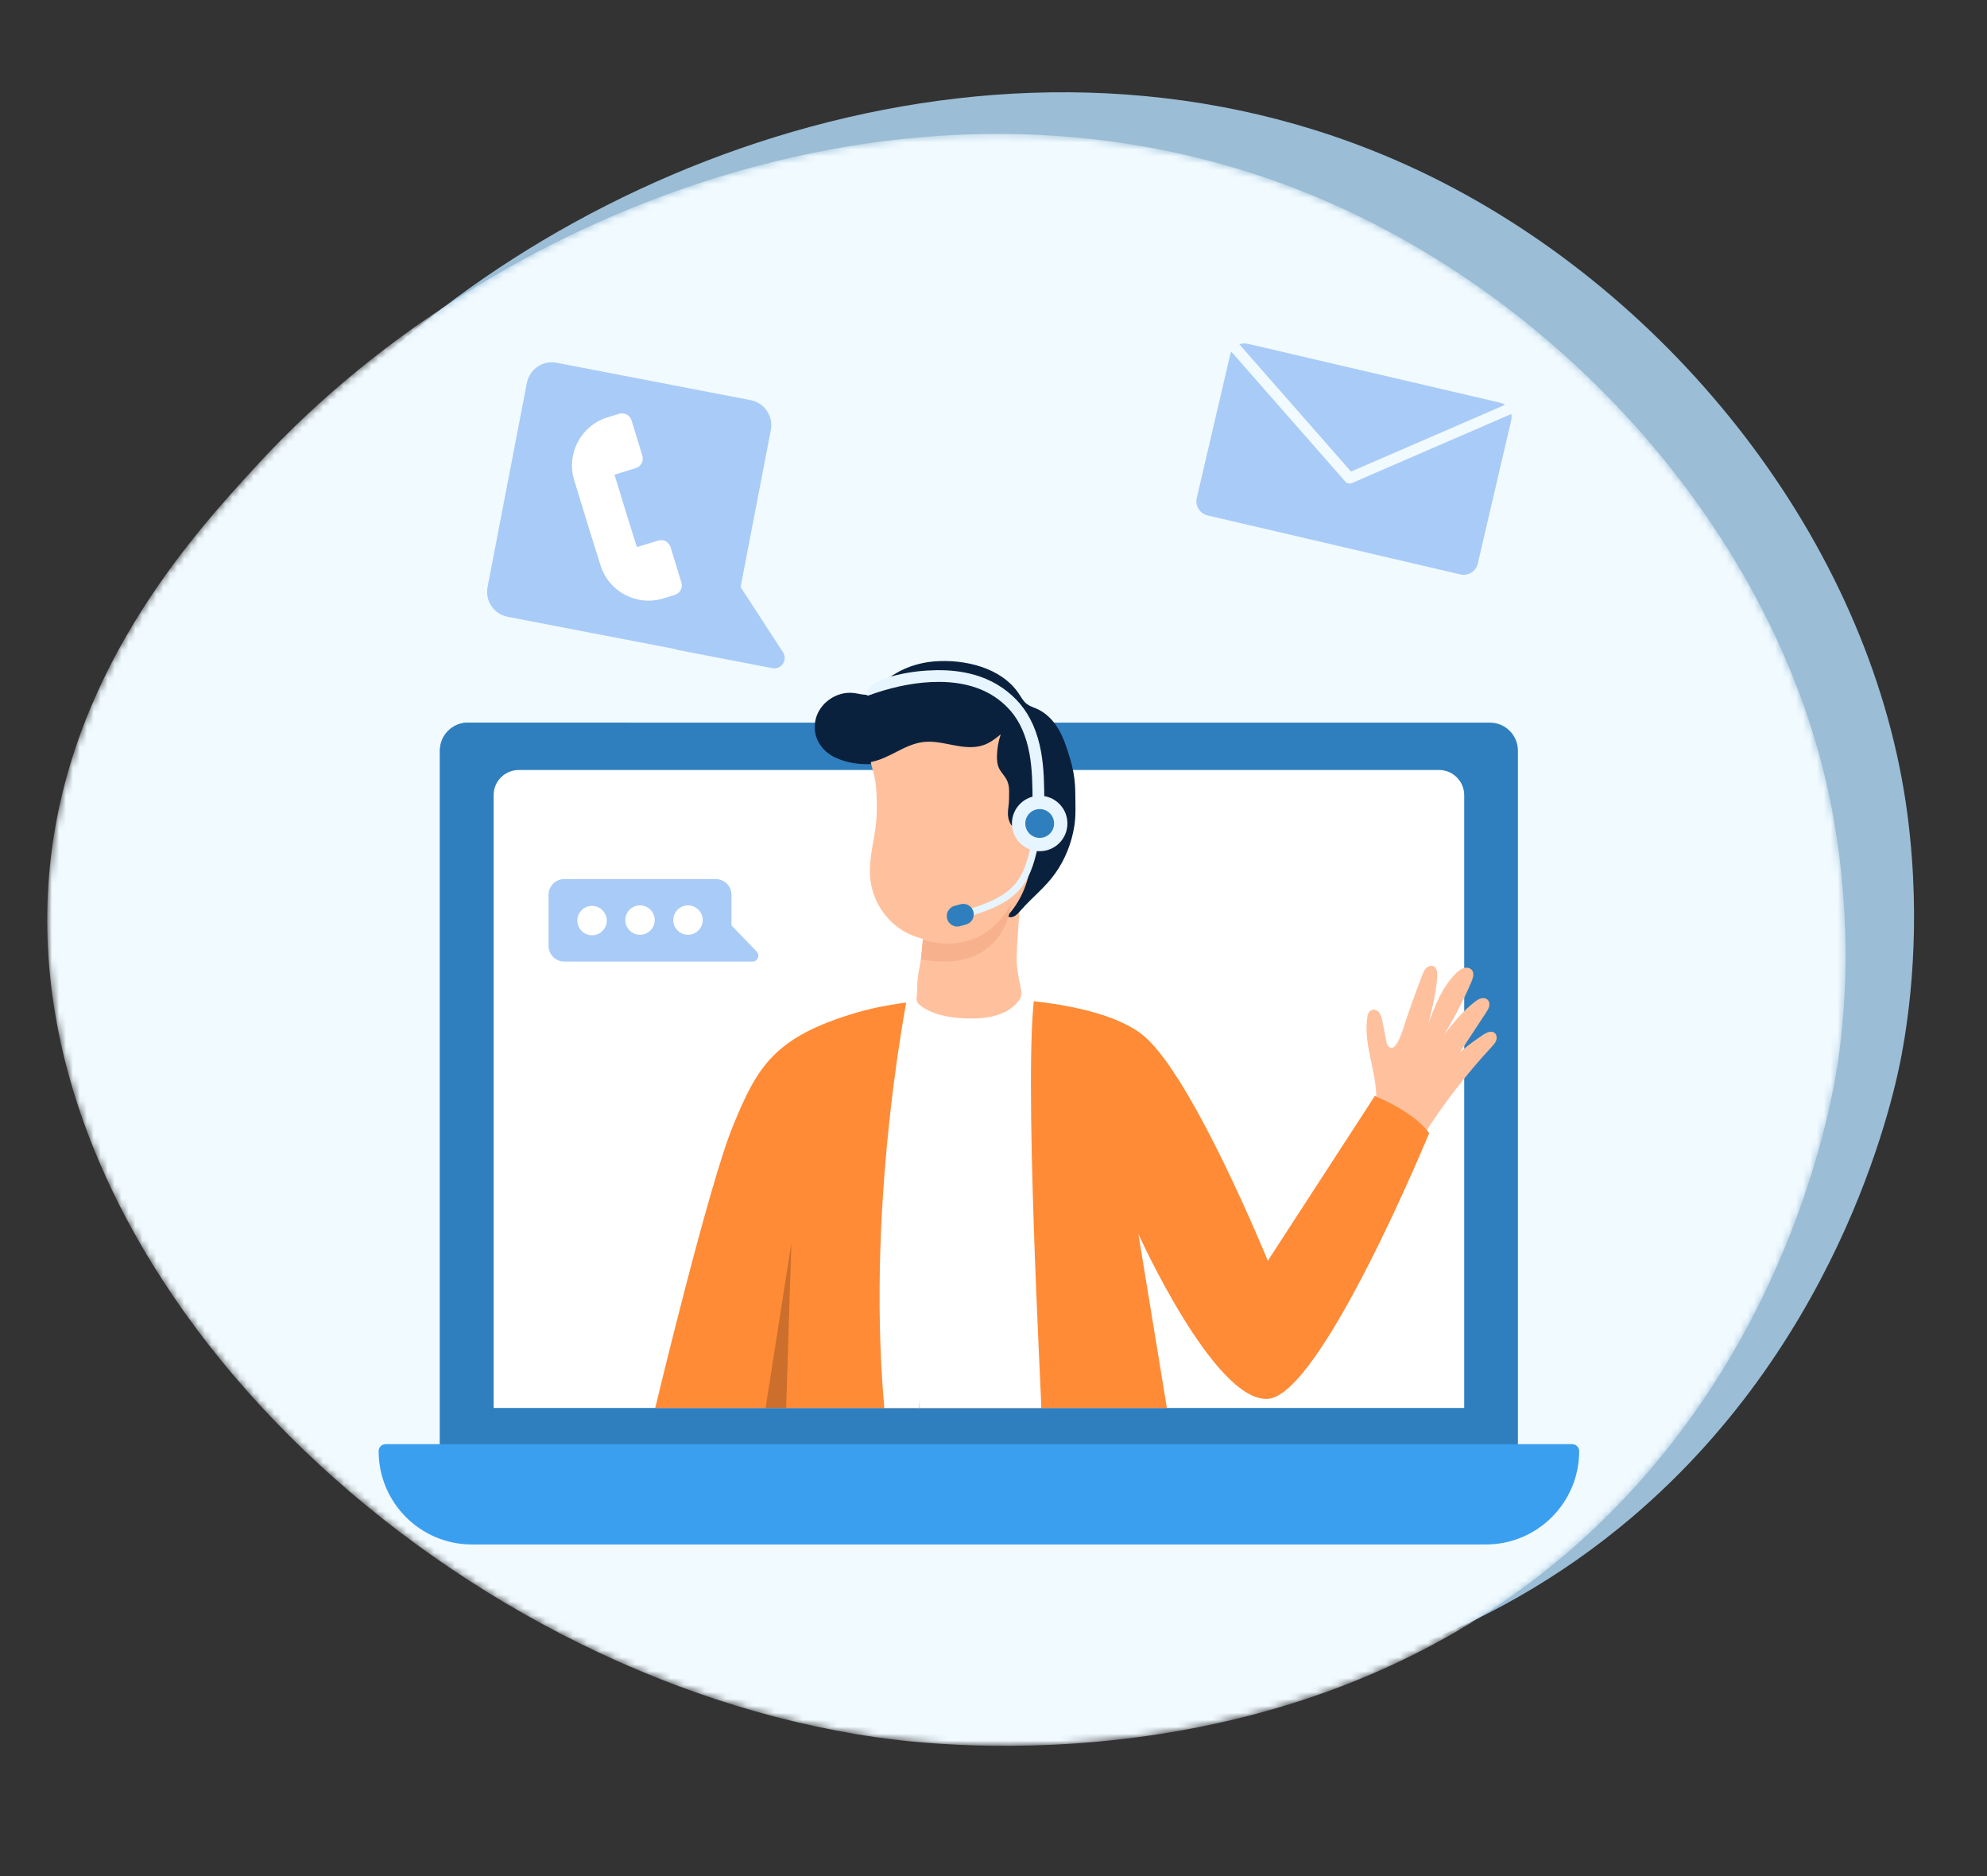 <svg width="286" height="270" viewBox="0 0 286 270" fill="none" xmlns="http://www.w3.org/2000/svg">
<rect x="0" y="0" width="286" height="270" fill="#333333" stroke="none"/>
<g clip-path="url(#clip0_648_14329)">
<path opacity="0.8" d="M207.701 26.275C152.164 -2.239 86.818 20.052 50.682 55.606C40.816 65.313 20.965 84.846 17.506 114.553C10.863 171.606 68.76 231.106 130.565 243.064C138.525 244.604 192.726 254.191 234.897 218.355C265.772 192.117 272.89 156.228 273.712 151.812C274.751 146.233 276.644 133.451 274.573 117.398C269.708 79.677 242.406 44.094 207.701 26.275Z" fill="#B5E0FD"/>
<mask id="mask0_648_14329" style="mask-type:alpha" maskUnits="userSpaceOnUse" x="6" y="19" width="260" height="233">
<path d="M192.62 29.725C135.755 3.961 71.578 29.42 37.224 66.699C27.844 76.877 8.972 97.357 6.97 127.198C3.125 184.507 63.862 241.105 126.178 250.026C134.203 251.175 188.808 258.101 229.176 220.245C258.731 192.529 264.086 156.335 264.692 151.884C265.456 146.26 266.722 133.402 263.869 117.469C257.165 80.031 228.155 45.825 192.62 29.725Z" fill="#3B9FEF"/>
</mask>
<g mask="url(#mask0_648_14329)">
<path d="M192.62 29.725C135.755 3.961 71.578 29.42 37.224 66.699C27.844 76.877 8.972 97.357 6.97 127.198C3.125 184.507 63.862 241.105 126.178 250.026C134.203 251.175 188.808 258.101 229.176 220.245C258.731 192.529 264.086 156.335 264.692 151.884C265.456 146.26 266.722 133.402 263.869 117.469C257.165 80.031 228.155 45.825 192.62 29.725Z" fill="#F0FAFF"/>
</g>
<path d="M218.479 208.64H63.321V108.026C63.321 105.801 65.124 103.998 67.348 103.998H214.451C216.676 103.998 218.479 105.801 218.479 108.026L218.479 208.64Z" fill="#2F7FBF"/>
<path d="M90.246 103.998H67.348C65.124 103.998 63.321 105.801 63.321 108.026V208.64H194.888L90.246 103.998Z" fill="#2F7FBF"/>
<path d="M210.751 202.627H71.049V114.441C71.049 112.438 72.672 110.814 74.675 110.814H207.124C209.127 110.814 210.751 112.438 210.751 114.441V202.627H210.751Z" fill="white"/>
<path d="M213.869 222.272H67.93C60.513 222.272 54.5 216.258 54.5 208.841C54.5 208.287 54.949 207.838 55.503 207.838H226.297C226.851 207.838 227.3 208.287 227.3 208.841C227.299 216.258 221.286 222.272 213.869 222.272Z" fill="#3B9FEF"/>
<path d="M108.914 136.941L105.288 133.181V128.773C105.288 127.526 104.277 126.516 103.031 126.516H81.215C79.968 126.516 78.957 127.526 78.957 128.773V136.127C78.957 137.373 79.968 138.384 81.215 138.384H100.254H103.031H108.301C109.053 138.384 109.436 137.482 108.914 136.941Z" fill="#A9CBF7"/>
<path d="M87.334 132.485C87.334 133.654 86.386 134.602 85.217 134.602C84.048 134.602 83.1 133.654 83.1 132.485C83.1 131.315 84.048 130.367 85.217 130.367C86.387 130.367 87.334 131.315 87.334 132.485Z" fill="white"/>
<path d="M94.239 132.412C94.239 133.582 93.29 134.53 92.121 134.53C90.952 134.53 90.004 133.581 90.004 132.412C90.004 131.243 90.952 130.295 92.121 130.295C93.29 130.295 94.239 131.243 94.239 132.412Z" fill="white"/>
<path d="M101.145 132.412C101.145 133.582 100.197 134.53 99.028 134.53C97.858 134.53 96.91 133.581 96.91 132.412C96.91 131.243 97.858 130.295 99.028 130.295C100.197 130.295 101.145 131.243 101.145 132.412Z" fill="white"/>
<path d="M194.069 69.579C193.913 69.543 193.768 69.459 193.657 69.332L177.227 50.609C177.161 50.746 177.107 50.889 177.071 51.043L172.26 71.662C171.997 72.79 172.698 73.917 173.825 74.18L210.187 82.664C211.314 82.927 212.442 82.226 212.705 81.099L217.515 60.48C217.587 60.175 217.582 59.871 217.523 59.583L194.56 69.535C194.401 69.603 194.23 69.616 194.069 69.579Z" fill="#A9CBF7"/>
<path d="M216.626 58.258C216.423 58.124 216.2 58.018 215.95 57.96L179.588 49.476C179.175 49.38 178.761 49.415 178.39 49.551L194.46 67.864L216.626 58.258Z" fill="#A9CBF7"/>
<path d="M112.7 93.87L106.595 84.49L110.952 61.873C111.334 59.889 110.036 57.972 108.052 57.59L80.119 52.209C78.135 51.827 76.218 53.126 75.836 55.109L70.177 84.484C69.795 86.467 71.094 88.385 73.077 88.767L97.311 93.435L97.264 93.481L111.161 96.158C112.458 96.407 113.42 94.977 112.7 93.87Z" fill="#A9CBF7"/>
<path d="M89.186 70.727L88.446 68.309L91.508 67.372C92.264 67.141 92.689 66.342 92.458 65.587L90.903 60.502C90.672 59.747 89.873 59.322 89.118 59.552L87.45 60.062C83.63 61.23 81.48 65.274 82.647 69.095L83.662 72.416L84.695 75.793L86.427 81.323C87.595 85.144 91.639 87.294 95.459 86.126L97.127 85.616C97.882 85.385 98.308 84.586 98.077 83.831L96.522 78.746C96.291 77.991 95.492 77.566 94.737 77.796L91.674 78.732L90.219 74.105L89.186 70.727Z" fill="white"/>
<path d="M204.95 163.289C207.809 158.807 211.071 154.581 214.682 150.679C214.944 150.396 215.214 150.104 215.348 149.742C215.481 149.381 215.444 148.926 215.154 148.672C214.692 148.266 213.976 148.586 213.466 148.929C212.275 149.73 211.201 150.496 210.132 151.454C211.38 149.555 212.629 147.657 213.878 145.759C214.065 145.473 214.256 145.18 214.338 144.848C214.419 144.516 214.371 144.132 214.13 143.89C213.89 143.649 213.507 143.599 213.178 143.683C212.848 143.767 212.561 143.966 212.29 144.172C210.577 145.473 209.22 147.175 207.881 148.859C209.366 146.435 210.673 143.904 211.79 141.29C212.02 140.752 212.228 140.086 211.87 139.623C211.606 139.28 211.104 139.194 210.688 139.314C210.273 139.434 209.928 139.722 209.618 140.023C207.628 141.955 206.591 144.64 205.61 147.235C206.189 144.985 206.719 142.861 206.866 140.54C206.901 139.985 206.851 139.301 206.35 139.06C205.996 138.889 205.553 139.043 205.275 139.321C204.997 139.599 204.846 139.977 204.705 140.344C203.84 142.581 203.028 144.838 202.269 147.113C202.13 147.528 200.917 152.03 199.784 150.487C199.62 150.263 199.563 149.98 199.51 149.708C199.338 148.817 199.166 147.925 198.993 147.034C198.905 146.578 198.809 146.102 198.522 145.737C197.918 144.969 197.006 145.279 196.843 146.173C196.098 150.256 198.28 154.351 198.081 158.497C200.743 159.295 203.284 161.066 204.95 163.289Z" fill="#FFC19D"/>
<path d="M94.307 202.624C94.307 202.624 102.007 170.516 105.484 162.071C108.962 153.625 111.316 149.25 123.304 145.725C135.291 142.2 157.646 143.069 164.725 149.155C171.804 155.24 182.485 181.445 182.485 181.445L197.886 157.724C197.886 157.724 203.475 159.96 205.71 163.065C205.71 163.065 190.186 200.82 182.486 201.317C174.786 201.814 163.857 177.596 163.857 177.596L167.955 202.625H94.307V202.624Z" fill="#FF8B37"/>
<path d="M131.119 140.707C131.119 140.707 124.505 171.527 127.284 202.625C127.284 202.625 149.752 202.625 149.873 202.625C149.995 202.625 147.179 152.897 149.009 142.574L131.119 140.707Z" fill="white"/>
<path d="M132.193 202.625H132.43C132.407 202.213 132.391 201.801 132.371 201.389C132.311 201.8 132.252 202.213 132.193 202.625Z" fill="#DDE1EB"/>
<path d="M146.247 129.44C146.33 129.38 146.413 129.323 146.495 129.266C146.811 130.211 146.729 131.236 146.66 132.23C146.537 134.004 146.398 135.76 146.337 137.537C146.28 139.176 146.6 140.641 146.931 142.258C146.994 142.57 147.058 142.889 147.008 143.203C146.951 143.56 146.75 143.878 146.523 144.16C144.857 146.231 141.884 146.655 139.227 146.571C137.015 146.502 134.606 146.172 132.731 144.899C131.61 144.137 131.984 143.788 132.01 142.597C132.029 141.713 132.02 140.989 132.194 140.094C132.32 139.447 133.333 134.038 132.471 134.051C134.922 134.011 137.36 133.57 139.685 132.799C140.816 132.424 141.964 131.978 143.055 131.519C144.185 131.044 145.229 130.164 146.247 129.44Z" fill="#FFC19D"/>
<path d="M152.169 104.629C153.081 106.03 153.628 107.846 154.096 109.443C154.535 110.944 154.764 112.507 154.772 114.071C154.779 115.72 154.891 117.316 154.622 118.958C154.227 121.368 153.31 123.672 151.902 125.669C150.464 127.708 148.533 129.168 146.91 131.032C146.469 131.539 145.779 132.316 145.012 131.866C144.442 131.532 144.503 130.705 144.614 130.054C145.178 126.748 145.096 123.335 144.382 120.059C143.696 116.907 142.696 113.903 142.321 110.664C142.088 108.656 140.605 109.508 139.301 109.949C137.61 110.521 135.758 110.912 134.016 110.321C133.437 110.125 132.893 109.826 132.298 109.686C131.675 109.539 131.026 109.572 130.386 109.606C126.847 109.793 123.761 110.589 120.341 109.077C118.218 108.138 116.871 106.049 117.369 103.656C117.878 101.212 120.378 99.45 122.849 99.73C123.583 99.813 124.309 100.058 125.044 99.98C125.995 99.879 126.263 99.167 126.82 98.544C127.429 97.862 128.26 97.302 129.045 96.846C130.684 95.894 132.55 95.348 134.435 95.19C138.751 94.828 144.142 96.044 146.666 99.859C147.007 100.374 147.307 100.938 147.798 101.314C148.227 101.642 148.761 101.794 149.256 102.015C150.464 102.553 151.448 103.52 152.169 104.629Z" fill="#0A213E"/>
<path d="M132.751 106.808C130.087 107.202 128.081 109.11 125.468 109.639C125.426 109.647 125.378 109.659 125.356 109.696C125.335 109.732 125.344 109.776 125.355 109.816C125.637 110.921 125.973 111.964 126.075 113.109C126.27 115.314 126.271 117.58 125.924 119.77C125.579 121.943 125.045 124.128 125.248 126.343C125.492 129.002 126.85 131.541 128.927 133.219C131.811 135.548 135.841 135.886 139.363 135.105C145.26 133.797 148.764 127.781 148.412 121.981C148.402 121.827 148.398 121.651 148.509 121.544C148.566 121.489 148.643 121.463 148.717 121.438C150.028 121.003 151.172 120.416 151.599 118.979C151.771 118.399 151.784 117.744 151.488 117.216C150.553 115.547 148.247 116.772 147.573 117.987C147.34 118.406 147.373 118.719 146.865 118.867C145.979 119.126 145.597 119.058 145.26 118.155C144.855 117.074 145.233 116.126 145.233 115.036C145.233 113.882 145.378 112.961 144.764 111.984C144.451 111.486 144.023 111.061 143.777 110.527C143.527 109.985 143.484 109.372 143.497 108.775C143.52 107.722 143.705 106.673 144.043 105.676C143.285 106.306 142.482 106.915 141.55 107.237C140.149 107.722 138.611 107.511 137.156 107.227C135.7 106.944 134.218 106.591 132.751 106.808Z" fill="#FFC19D"/>
<path d="M132.83 135.229C132.83 135.229 141.062 138.301 145.541 130.064C145.541 130.064 144.828 140.306 132.557 138.068L132.83 135.229Z" fill="#F7B18D"/>
<path d="M152.47 121.333C154.029 119.774 154.029 117.246 152.47 115.686C150.911 114.127 148.383 114.127 146.823 115.686C145.264 117.246 145.264 119.774 146.823 121.333C148.383 122.892 150.911 122.892 152.47 121.333Z" fill="#E6F5FF"/>
<path d="M149.649 120.582C150.793 120.582 151.721 119.654 151.721 118.51C151.721 117.365 150.793 116.438 149.649 116.438C148.504 116.438 147.576 117.365 147.576 118.51C147.576 119.654 148.504 120.582 149.649 120.582Z" fill="#2F7FBF"/>
<path d="M149.424 116.304C148.98 116.281 148.627 115.915 148.625 115.466C148.611 113.154 148.597 110.764 148.182 108.481C147.727 105.979 146.838 103.93 145.538 102.392C144.377 101.017 142.898 99.948 141.241 99.252C139.344 98.456 137.275 98.145 135.227 98.134C132.096 98.116 128.966 98.759 126.002 99.74C125.68 99.847 125.362 99.975 125.039 100.078C124.969 100.1 124.891 100.121 124.823 100.092C124.742 100.057 124.703 99.961 124.708 99.873C124.729 99.488 125.134 99.073 125.382 98.807C126.354 97.763 127.841 97.446 129.18 97.125C131.002 96.688 132.891 96.482 134.761 96.45C136.93 96.417 139.122 96.68 141.172 97.411C143.365 98.192 145.325 99.521 146.829 101.302C148.322 103.069 149.336 105.383 149.844 108.179C150.285 110.607 150.3 113.072 150.314 115.456C150.316 115.923 149.941 116.303 149.474 116.306C149.457 116.306 149.441 116.305 149.424 116.304Z" fill="#E6F5FF"/>
<path d="M139.509 131.88C139.296 131.88 139.097 131.745 139.027 131.53C138.94 131.264 139.086 130.978 139.352 130.891C141.616 130.153 144.433 129.233 146.123 127.207C147.569 125.473 148.082 123.087 148.535 120.982C148.594 120.708 148.866 120.535 149.137 120.593C149.411 120.652 149.585 120.922 149.526 121.195C149.049 123.415 148.507 125.931 146.901 127.857C145.025 130.106 142.053 131.076 139.666 131.855C139.614 131.872 139.561 131.88 139.509 131.88Z" fill="#E6F5FF"/>
<path d="M139.052 133.05L138.185 133.29C137.381 133.512 136.548 133.041 136.325 132.236C136.102 131.431 136.574 130.598 137.378 130.375L138.245 130.135C139.05 129.913 139.883 130.384 140.106 131.189C140.329 131.994 139.857 132.827 139.052 133.05Z" fill="#2F7FBF"/>
<path d="M110.195 202.627L113.91 178.859L113.158 202.627H110.195Z" fill="black" fill-opacity="0.2"/>
</g>
<defs>
<clipPath id="clip0_648_14329">
<rect width="325.929" height="270" fill="white" transform="translate(0.5)"/>
</clipPath>
</defs>
</svg>
